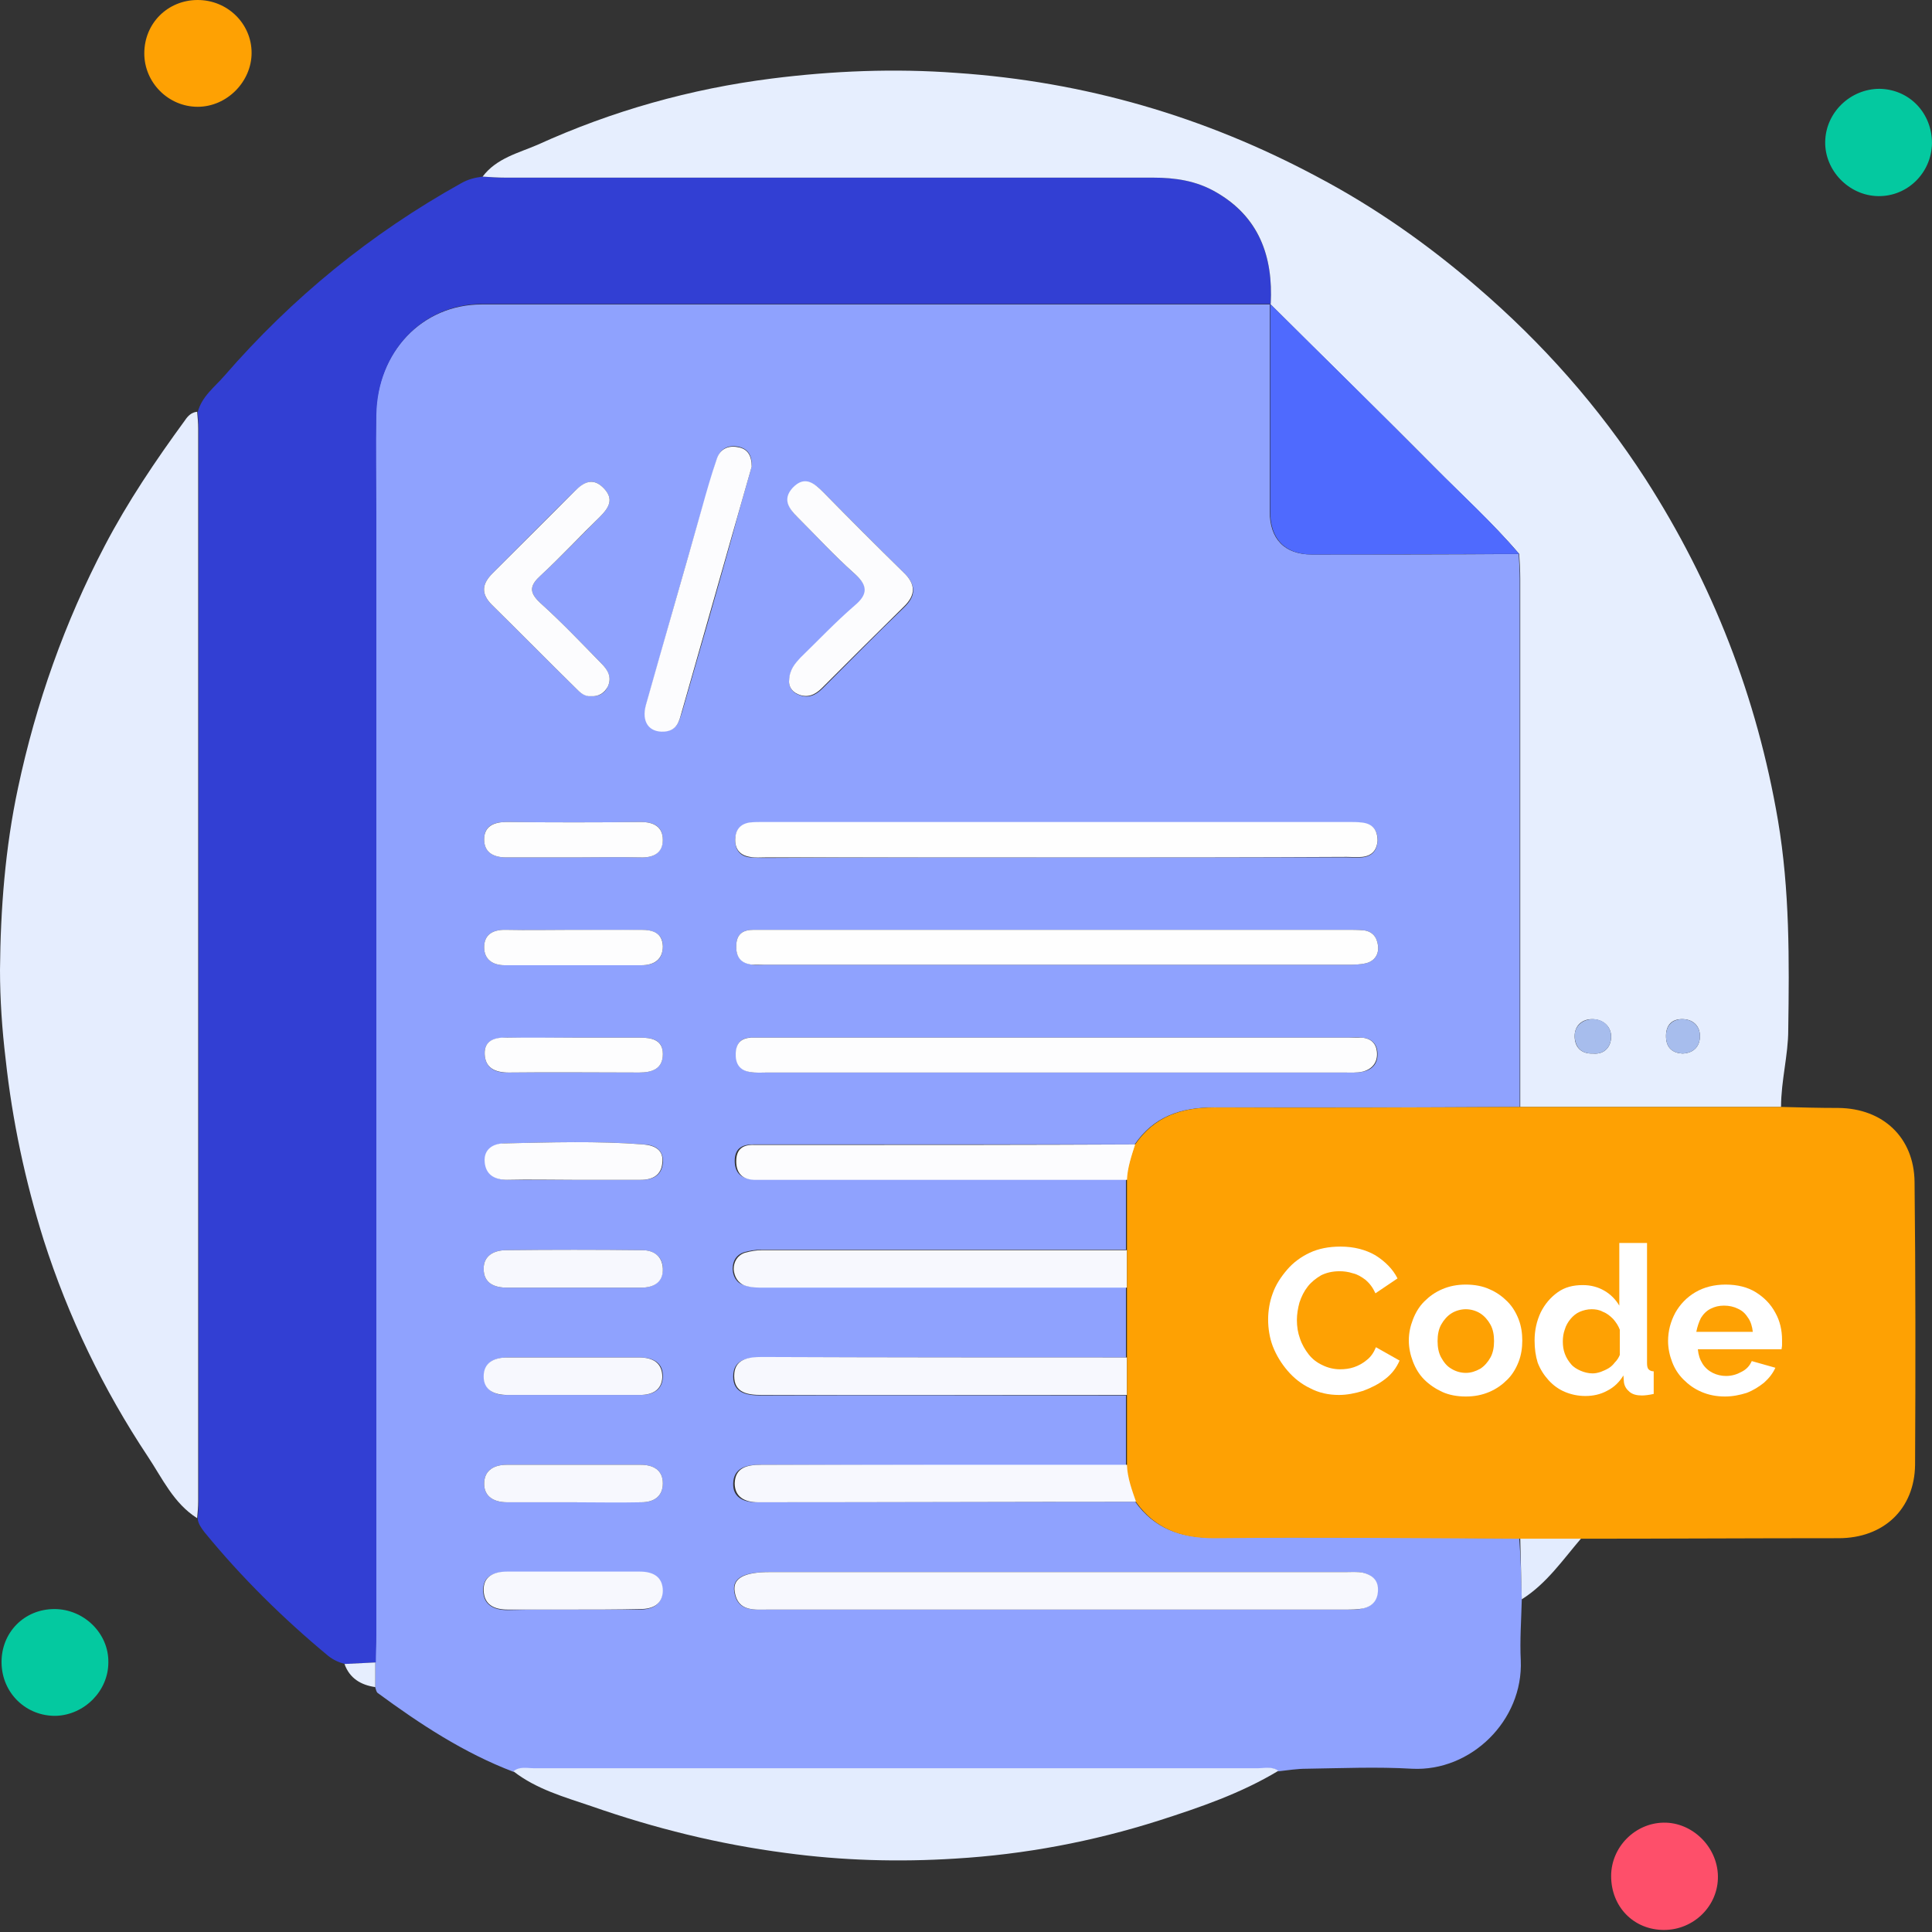 <svg width="176" height="176" viewBox="0 0 176 176" fill="none" xmlns="http://www.w3.org/2000/svg">
<rect x="0" y="0" width="176" height="176" fill="#333333" stroke="none"/>
<g clip-path="url(#clip0_1311_23530)">
<path d="M138.631 145.692C138.585 147.563 138.444 149.434 138.538 151.258C138.772 156.73 134.001 161.407 128.622 161.127C125.442 160.94 122.215 161.08 119.034 161.127C118.146 161.127 117.304 161.267 116.462 161.361C115.901 160.893 115.246 161.127 114.591 161.127C92.609 161.127 70.626 161.127 48.644 161.127C48.036 161.127 47.334 160.94 46.773 161.407C42.236 159.677 38.261 157.058 34.379 154.205C34.285 154.111 34.238 153.877 34.191 153.737C34.191 152.989 34.191 152.24 34.191 151.492C34.191 150.697 34.238 149.855 34.238 149.06C34.238 114.917 34.238 80.774 34.238 46.584C34.238 43.684 34.191 40.738 34.238 37.838C34.332 32.085 38.448 27.735 43.873 27.735C67.82 27.735 91.767 27.735 115.714 27.735H115.667C115.667 34.003 115.667 40.317 115.667 46.584C115.667 49.11 117.023 50.513 119.502 50.513C125.769 50.513 132.083 50.513 138.351 50.466C138.398 51.215 138.444 51.963 138.444 52.711C138.444 68.754 138.444 84.796 138.444 100.839C129.137 100.886 119.876 100.932 110.569 100.885C107.529 100.885 105.097 101.727 103.366 104.253C93.778 104.253 84.143 104.253 74.555 104.253C72.591 104.253 70.579 104.253 68.615 104.253C67.586 104.253 66.931 104.627 66.931 105.75C66.931 106.825 67.493 107.34 68.522 107.433C68.849 107.433 69.223 107.433 69.55 107.433C80.542 107.433 91.58 107.433 102.571 107.433C102.571 109.585 102.571 111.69 102.571 113.841C91.486 113.841 80.401 113.841 69.317 113.841C68.802 113.841 68.288 113.935 67.773 114.075C67.072 114.309 66.744 114.87 66.744 115.572C66.744 116.226 67.072 116.881 67.773 117.068C68.288 117.255 68.896 117.255 69.504 117.255C80.542 117.255 91.533 117.255 102.571 117.255C102.571 119.407 102.571 121.512 102.571 123.663C91.486 123.663 80.401 123.663 69.317 123.663C68.054 123.663 66.791 123.85 66.791 125.394C66.791 126.89 68.007 127.124 69.317 127.124C80.401 127.077 91.486 127.124 102.571 127.124C102.571 129.229 102.571 131.38 102.571 133.485C91.439 133.485 80.308 133.485 69.176 133.438C67.913 133.438 66.838 133.766 66.791 135.122C66.744 136.385 67.68 136.853 68.942 136.853C80.448 136.806 91.907 136.806 103.413 136.806C105.143 139.238 107.529 140.08 110.475 140.08C119.783 139.986 129.09 140.08 138.398 140.127C138.538 141.951 138.585 143.821 138.631 145.692ZM96.303 143.213C87.557 143.213 78.811 143.213 70.065 143.213C67.773 143.213 66.697 143.728 66.885 144.991C67.165 146.862 68.709 146.628 70.018 146.628C87.511 146.628 105.003 146.628 122.495 146.628C123.01 146.628 123.571 146.674 124.086 146.534C125.021 146.347 125.489 145.739 125.489 144.804C125.489 143.868 124.881 143.447 124.086 143.26C123.571 143.167 123.057 143.213 122.495 143.213C113.796 143.213 105.05 143.213 96.303 143.213ZM96.257 84.703C89.288 84.703 82.272 84.703 75.303 84.703C73.105 84.703 70.86 84.703 68.662 84.703C67.68 84.703 67.118 85.077 67.072 86.106C67.025 87.135 67.493 87.743 68.568 87.883C68.896 87.93 69.27 87.883 69.597 87.883C87.323 87.883 105.003 87.883 122.729 87.883C123.291 87.883 123.899 87.883 124.46 87.743C125.208 87.556 125.629 86.948 125.536 86.153C125.442 85.358 125.021 84.843 124.226 84.749C123.711 84.703 123.197 84.703 122.636 84.703C113.843 84.703 105.05 84.703 96.257 84.703ZM96.117 97.705C104.909 97.705 113.702 97.705 122.495 97.705C123.057 97.705 123.665 97.752 124.226 97.612C125.068 97.424 125.536 96.816 125.489 95.928C125.442 95.039 124.881 94.571 124.039 94.525C123.618 94.478 123.244 94.525 122.823 94.525C105.097 94.525 87.417 94.525 69.691 94.525C69.27 94.525 68.896 94.525 68.475 94.525C67.539 94.525 67.072 94.992 67.072 95.928C67.025 96.863 67.446 97.518 68.381 97.658C68.896 97.752 69.41 97.705 69.971 97.705C78.671 97.705 87.37 97.705 96.117 97.705ZM96.303 78.108C105.097 78.108 113.89 78.108 122.682 78.108C123.15 78.108 123.618 78.155 124.086 78.108C124.974 78.014 125.442 77.5 125.489 76.611C125.536 75.629 125.021 75.068 124.039 74.974C123.618 74.927 123.244 74.927 122.823 74.927C105.05 74.927 87.277 74.927 69.504 74.927C69.083 74.927 68.662 74.927 68.288 74.974C67.399 75.115 66.978 75.676 66.978 76.564C66.978 77.453 67.446 78.014 68.334 78.108C68.802 78.155 69.27 78.155 69.737 78.155C78.624 78.108 87.464 78.108 96.303 78.108ZM68.475 42.515C68.522 41.486 68.147 40.878 67.259 40.691C66.323 40.504 65.622 40.878 65.341 41.767C64.826 43.263 64.452 44.76 63.985 46.257C62.254 52.243 60.57 58.183 58.887 64.17C58.466 65.76 59.167 66.696 60.57 66.602C61.74 66.509 61.88 65.62 62.161 64.778C63.704 59.446 65.248 54.068 66.744 48.689C67.305 46.584 67.913 44.479 68.475 42.515ZM71.889 61.972C71.842 62.393 72.029 63.001 72.731 63.282C73.573 63.656 74.274 63.375 74.929 62.72C77.408 60.241 79.84 57.763 82.366 55.33C83.488 54.255 83.442 53.272 82.366 52.197C79.934 49.811 77.501 47.379 75.069 44.9C74.181 44.012 73.339 43.404 72.263 44.479C71.281 45.508 71.936 46.397 72.731 47.192C74.415 48.876 76.052 50.653 77.829 52.243C79.045 53.319 79.232 54.114 77.876 55.237C76.145 56.687 74.602 58.37 72.965 59.961C72.45 60.428 71.983 60.943 71.889 61.972ZM53.835 63.422C54.584 63.468 55.098 63.141 55.379 62.533C55.753 61.738 55.379 61.036 54.818 60.475C52.993 58.604 51.169 56.687 49.252 54.956C48.129 53.927 48.27 53.319 49.298 52.384C51.123 50.7 52.853 48.876 54.63 47.099C55.472 46.257 55.987 45.462 54.958 44.433C53.976 43.45 53.181 43.965 52.385 44.713C49.86 47.192 47.381 49.718 44.855 52.243C43.92 53.179 43.779 54.068 44.809 55.096C47.381 57.622 49.907 60.195 52.479 62.72C52.853 63.094 53.227 63.422 53.835 63.422ZM52.011 146.628C54.116 146.628 56.221 146.628 58.279 146.628C59.401 146.628 60.29 146.207 60.337 144.991C60.383 143.681 59.448 143.213 58.232 143.213C54.209 143.213 50.187 143.213 46.165 143.213C44.949 143.213 43.967 143.588 44.013 144.944C44.06 146.207 44.996 146.674 46.212 146.674C48.176 146.628 50.094 146.628 52.011 146.628ZM52.198 127.077C54.256 127.077 56.267 127.077 58.325 127.077C59.448 127.077 60.337 126.656 60.383 125.44C60.43 124.131 59.495 123.663 58.279 123.663C54.256 123.663 50.234 123.663 46.258 123.663C45.042 123.663 44.107 124.131 44.107 125.394C44.107 126.656 45.089 127.124 46.305 127.077C48.27 127.077 50.234 127.077 52.198 127.077ZM52.151 136.853C54.256 136.853 56.361 136.853 58.419 136.853C59.541 136.853 60.383 136.338 60.383 135.122C60.383 133.906 59.495 133.438 58.372 133.438C54.303 133.438 50.234 133.438 46.165 133.438C45.042 133.438 44.154 133.906 44.107 135.075C44.06 136.338 44.996 136.853 46.212 136.853C48.176 136.853 50.14 136.853 52.151 136.853ZM52.151 117.302C54.256 117.302 56.314 117.302 58.419 117.302C59.541 117.302 60.383 116.788 60.383 115.572C60.383 114.496 59.588 113.888 58.512 113.888C54.397 113.841 50.281 113.841 46.118 113.888C45.042 113.888 44.06 114.356 44.06 115.572C44.06 116.881 44.996 117.302 46.212 117.302C48.176 117.302 50.187 117.302 52.151 117.302ZM52.151 107.48C54.256 107.48 56.314 107.48 58.419 107.48C59.495 107.48 60.29 107.059 60.383 105.937C60.477 104.768 59.682 104.3 58.653 104.253C54.443 103.926 50.187 104.066 45.978 104.159C44.949 104.206 44.107 104.721 44.2 105.843C44.294 106.966 45.089 107.48 46.258 107.48C48.176 107.48 50.14 107.48 52.151 107.48ZM52.385 78.108C54.35 78.108 56.314 78.061 58.325 78.108C59.495 78.155 60.337 77.734 60.383 76.518C60.383 75.302 59.588 74.881 58.372 74.881C54.303 74.927 50.234 74.927 46.165 74.881C44.996 74.881 44.107 75.208 44.107 76.471C44.107 77.687 44.996 78.108 46.118 78.108C48.223 78.108 50.281 78.108 52.385 78.108ZM52.292 84.703C50.187 84.703 48.083 84.749 45.978 84.703C44.855 84.703 44.107 85.17 44.107 86.293C44.107 87.415 44.902 87.93 45.978 87.93C50.14 87.93 54.256 87.93 58.419 87.93C59.588 87.93 60.383 87.462 60.383 86.199C60.383 85.03 59.495 84.703 58.419 84.703C56.361 84.749 54.35 84.703 52.292 84.703ZM52.339 94.525C50.281 94.525 48.27 94.571 46.212 94.525C45.089 94.525 44.107 94.758 44.154 96.021C44.2 97.284 45.089 97.752 46.352 97.705C50.328 97.658 54.256 97.705 58.232 97.705C59.448 97.705 60.383 97.331 60.383 96.021C60.383 94.712 59.401 94.525 58.279 94.525C56.267 94.525 54.303 94.525 52.339 94.525Z" fill="#8FA2FE"/>
<path d="M115.76 27.689C91.813 27.689 67.866 27.689 43.919 27.689C38.494 27.689 34.378 32.038 34.284 37.791C34.237 40.691 34.284 43.638 34.284 46.537C34.284 80.68 34.284 114.823 34.284 149.013C34.284 149.808 34.237 150.65 34.237 151.445C33.302 151.492 32.367 151.539 31.431 151.586C30.87 151.445 30.355 151.211 29.888 150.837C25.772 147.423 21.983 143.681 18.616 139.565C18.335 139.191 18.055 138.817 18.008 138.349C18.055 137.835 18.101 137.32 18.101 136.806C18.101 104.253 18.101 71.7 18.101 39.101C18.101 38.586 18.055 38.072 18.008 37.557C18.382 36.107 19.551 35.266 20.44 34.237C26.614 27.127 33.77 21.281 42.001 16.697C42.656 16.323 43.264 16.183 43.966 16.089C44.667 16.136 45.369 16.183 46.071 16.183C65.714 16.183 85.358 16.183 105.049 16.183C107.06 16.183 108.978 16.463 110.755 17.492C114.684 19.784 115.993 23.339 115.76 27.689Z" fill="#323FD3"/>
<path d="M162.249 100.839C154.345 100.839 146.394 100.839 138.489 100.839C138.489 84.796 138.489 68.754 138.489 52.711C138.489 51.963 138.443 51.215 138.396 50.466C135.964 47.613 133.204 45.134 130.585 42.468C125.674 37.511 120.67 32.646 115.712 27.689H115.759C115.992 23.339 114.683 19.738 110.754 17.492C108.977 16.463 107.059 16.183 105.048 16.183C85.404 16.183 65.76 16.183 46.069 16.183C45.368 16.183 44.666 16.136 43.965 16.089C45.228 14.405 47.239 13.938 48.969 13.19C55.751 10.103 62.907 8.091 70.297 7.156C75.863 6.454 81.475 6.221 87.135 6.642C98.828 7.437 109.725 10.617 119.968 16.089C125.206 18.849 130.071 22.263 134.561 26.145C140.501 31.243 145.645 37.043 149.902 43.638C156.029 53.179 160.051 63.515 161.969 74.74C163.044 81.101 162.998 87.462 162.904 93.823C162.904 96.115 162.249 98.453 162.249 100.839ZM145.131 95.975C146.207 96.068 146.768 95.32 146.768 94.431C146.768 93.496 146.02 92.841 145.037 92.841C144.102 92.841 143.447 93.449 143.447 94.384C143.447 95.32 143.962 96.021 145.131 95.975ZM153.269 95.975C154.392 95.928 154.859 95.226 154.859 94.384C154.859 93.402 154.158 92.794 153.129 92.841C152.147 92.888 151.726 93.542 151.772 94.525C151.819 95.507 152.427 95.928 153.269 95.975Z" fill="#E6EEFE"/>
<path d="M17.96 37.511C18.007 38.025 18.054 38.539 18.054 39.054C18.054 71.607 18.054 104.159 18.054 136.759C18.054 137.273 18.007 137.788 17.96 138.302C15.809 136.946 14.78 134.654 13.47 132.69C9.401 126.563 6.221 119.968 3.976 112.952C2.292 107.574 1.123 102.102 0.514 96.489C0.187 93.776 0 91.017 0 88.351C0.047 82.832 0.468 77.266 1.637 71.794C3.274 64.076 5.893 56.687 9.541 49.718C11.646 45.696 14.172 41.954 16.838 38.306C17.118 37.885 17.446 37.557 17.96 37.511Z" fill="#E5EDFE"/>
<path d="M46.77 161.361C47.331 160.893 47.986 161.08 48.64 161.08C70.623 161.08 92.605 161.08 114.588 161.08C115.196 161.08 115.897 160.893 116.459 161.314C113.044 163.372 109.349 164.635 105.561 165.851C99.527 167.768 93.307 168.938 87.04 169.312C81.895 169.639 76.75 169.499 71.558 168.797C65.478 168.002 59.632 166.552 53.879 164.541C51.4 163.699 48.874 162.998 46.77 161.361Z" fill="#E3ECFE"/>
<path d="M175.999 13.049C175.952 15.762 173.754 17.913 171.088 17.866C168.422 17.82 166.223 15.528 166.27 12.909C166.317 10.243 168.562 8.091 171.228 8.091C173.941 8.138 175.999 10.29 175.999 13.049Z" fill="#04C9A0"/>
<path d="M18.009 0C20.721 0 22.92 2.151 22.92 4.817C22.92 7.437 20.675 9.728 18.009 9.728C15.343 9.728 13.145 7.53 13.145 4.864C13.145 2.105 15.296 0 18.009 0Z" fill="#FEA103"/>
<path d="M0.141 151.492C0.095 148.732 2.199 146.581 4.959 146.581C7.625 146.581 9.917 148.779 9.87 151.445C9.87 154.017 7.718 156.216 5.099 156.309C2.386 156.356 0.188 154.251 0.141 151.492Z" fill="#04C9A0"/>
<path d="M151.587 175.813C148.827 175.813 146.77 173.708 146.77 170.902C146.77 168.283 148.921 166.085 151.54 166.038C154.159 165.991 156.451 168.236 156.498 170.902C156.545 173.615 154.3 175.813 151.587 175.813Z" fill="#FE4F6A"/>
<path d="M138.488 140.126C140.359 140.126 142.183 140.126 144.054 140.126C142.37 142.091 140.874 144.289 138.629 145.692C138.582 143.821 138.535 141.951 138.488 140.126Z" fill="#E3ECFE"/>
<path d="M31.383 151.585C32.318 151.539 33.254 151.492 34.189 151.445C34.189 152.193 34.189 152.942 34.189 153.69C32.88 153.503 31.851 152.895 31.383 151.585Z" fill="#E6EEFE"/>
<path d="M115.711 27.689C120.669 32.599 125.673 37.51 130.584 42.468C133.203 45.087 135.963 47.613 138.395 50.466C132.128 50.466 125.814 50.513 119.546 50.513C117.067 50.513 115.711 49.11 115.711 46.584C115.711 40.27 115.711 33.956 115.711 27.689Z" fill="#4F6AFE"/>
<path d="M96.3 143.213C105.046 143.213 113.793 143.213 122.539 143.213C123.053 143.213 123.614 143.167 124.129 143.26C124.924 143.447 125.532 143.868 125.532 144.804C125.532 145.739 125.064 146.347 124.129 146.534C123.614 146.628 123.1 146.628 122.539 146.628C105.046 146.628 87.554 146.628 70.061 146.628C68.752 146.628 67.208 146.862 66.928 144.991C66.741 143.775 67.77 143.213 70.108 143.213C78.808 143.213 87.554 143.213 96.3 143.213Z" fill="#F7F8FE"/>
<path d="M96.255 84.703C105.048 84.703 113.841 84.703 122.634 84.703C123.148 84.703 123.71 84.703 124.224 84.749C125.019 84.843 125.44 85.357 125.534 86.153C125.627 86.948 125.206 87.556 124.458 87.743C123.897 87.883 123.289 87.883 122.727 87.883C105.001 87.883 87.322 87.883 69.595 87.883C69.268 87.883 68.894 87.883 68.566 87.883C67.49 87.79 67.023 87.181 67.07 86.106C67.116 85.077 67.678 84.703 68.66 84.703C70.858 84.703 73.103 84.703 75.301 84.703C82.27 84.703 89.239 84.703 96.255 84.703Z" fill="#FEFEFE"/>
<path d="M96.115 97.705C87.369 97.705 78.623 97.705 69.923 97.705C69.409 97.705 68.847 97.752 68.333 97.658C67.351 97.518 66.977 96.863 67.023 95.928C67.07 94.992 67.538 94.571 68.427 94.525C68.847 94.525 69.222 94.525 69.643 94.525C87.369 94.525 105.048 94.525 122.775 94.525C123.196 94.525 123.57 94.525 123.991 94.525C124.879 94.571 125.394 95.039 125.441 95.928C125.487 96.77 125.02 97.378 124.178 97.612C123.617 97.752 123.009 97.705 122.447 97.705C113.701 97.705 104.908 97.705 96.115 97.705Z" fill="#FDFDFE"/>
<path d="M96.302 78.108C87.462 78.108 78.576 78.108 69.736 78.108C69.268 78.108 68.801 78.155 68.333 78.061C67.444 77.921 66.977 77.406 66.977 76.518C66.977 75.629 67.397 75.068 68.286 74.927C68.707 74.881 69.081 74.881 69.502 74.881C87.275 74.881 105.048 74.881 122.821 74.881C123.242 74.881 123.663 74.881 124.037 74.927C125.02 75.021 125.487 75.582 125.487 76.564C125.441 77.453 124.973 77.968 124.084 78.061C123.616 78.108 123.149 78.061 122.681 78.061C113.935 78.108 105.095 78.108 96.302 78.108Z" fill="#FEFEFE"/>
<path d="M102.71 133.438C102.756 134.608 103.177 135.73 103.552 136.806C92.046 136.806 80.587 136.853 69.081 136.853C67.865 136.853 66.93 136.385 66.93 135.122C66.977 133.719 68.005 133.438 69.315 133.438C80.4 133.438 91.531 133.438 102.71 133.438Z" fill="#F7F8FE"/>
<path d="M102.663 113.888C102.663 115.01 102.663 116.133 102.663 117.302C91.625 117.302 80.633 117.302 69.595 117.302C69.034 117.302 68.426 117.302 67.865 117.115C67.21 116.881 66.883 116.273 66.836 115.618C66.836 114.964 67.163 114.356 67.865 114.122C68.379 113.981 68.894 113.888 69.408 113.888C80.54 113.888 91.625 113.888 102.663 113.888Z" fill="#F7F8FE"/>
<path d="M102.663 123.663C102.663 124.785 102.663 125.908 102.663 127.077C91.578 127.077 80.493 127.077 69.409 127.077C68.099 127.077 66.883 126.89 66.883 125.347C66.883 123.803 68.146 123.616 69.409 123.616C80.54 123.663 91.625 123.663 102.663 123.663Z" fill="#F7F8FE"/>
<path d="M103.458 104.253C103.131 105.282 102.757 106.358 102.71 107.48C91.719 107.48 80.681 107.48 69.689 107.48C69.362 107.48 68.988 107.48 68.66 107.48C67.632 107.433 67.07 106.872 67.07 105.796C67.07 104.674 67.678 104.253 68.754 104.3C70.719 104.3 72.73 104.3 74.694 104.3C84.235 104.3 93.823 104.3 103.458 104.253Z" fill="#FCFCFE"/>
<path d="M68.475 42.515C67.914 44.479 67.306 46.584 66.698 48.736C65.154 54.114 63.657 59.446 62.114 64.825C61.88 65.62 61.74 66.555 60.524 66.649C59.121 66.742 58.419 65.76 58.84 64.217C60.524 58.23 62.254 52.29 63.938 46.303C64.359 44.807 64.78 43.31 65.294 41.813C65.575 40.925 66.323 40.551 67.212 40.738C68.101 40.878 68.475 41.486 68.475 42.515Z" fill="#FCFCFE"/>
<path d="M71.885 61.972C71.932 60.943 72.447 60.428 72.915 59.914C74.552 58.324 76.095 56.687 77.825 55.19C79.182 54.067 78.995 53.272 77.779 52.197C76.001 50.606 74.364 48.829 72.681 47.145C71.885 46.35 71.231 45.508 72.213 44.433C73.289 43.31 74.13 43.965 75.019 44.853C77.404 47.286 79.837 49.718 82.316 52.15C83.438 53.226 83.438 54.208 82.316 55.283C79.837 57.716 77.358 60.194 74.879 62.673C74.224 63.328 73.522 63.609 72.681 63.235C72.026 62.954 71.839 62.393 71.885 61.972Z" fill="#FCFCFE"/>
<path d="M53.836 63.422C53.227 63.468 52.853 63.094 52.479 62.72C49.907 60.194 47.381 57.622 44.809 55.096C43.78 54.067 43.92 53.179 44.855 52.243C47.381 49.718 49.86 47.239 52.386 44.713C53.134 43.965 53.976 43.45 54.958 44.432C55.987 45.462 55.472 46.257 54.631 47.099C52.853 48.829 51.123 50.7 49.299 52.384C48.27 53.319 48.129 53.927 49.252 54.956C51.17 56.687 52.994 58.604 54.818 60.475C55.379 61.036 55.753 61.691 55.379 62.533C55.052 63.141 54.537 63.468 53.836 63.422Z" fill="#FCFCFE"/>
<path d="M52.011 146.628C50.094 146.628 48.176 146.628 46.258 146.628C45.042 146.628 44.107 146.207 44.06 144.897C44.013 143.587 44.996 143.167 46.212 143.167C50.234 143.167 54.256 143.167 58.279 143.167C59.495 143.167 60.383 143.634 60.383 144.944C60.337 146.16 59.448 146.581 58.325 146.581C56.221 146.628 54.116 146.628 52.011 146.628Z" fill="#F7F8FE"/>
<path d="M52.197 127.077C50.232 127.077 48.221 127.077 46.257 127.077C45.041 127.077 44.059 126.656 44.059 125.394C44.059 124.131 44.994 123.663 46.21 123.663C50.232 123.663 54.255 123.663 58.23 123.663C59.446 123.663 60.335 124.131 60.335 125.44C60.288 126.656 59.4 127.077 58.277 127.077C56.266 127.077 54.255 127.077 52.197 127.077Z" fill="#F7F8FE"/>
<path d="M52.152 136.853C50.187 136.853 48.176 136.853 46.212 136.853C44.996 136.853 44.06 136.338 44.107 135.075C44.154 133.906 45.043 133.438 46.165 133.438C50.234 133.438 54.303 133.438 58.372 133.438C59.495 133.438 60.383 133.906 60.383 135.122C60.383 136.338 59.542 136.853 58.419 136.853C56.314 136.899 54.21 136.853 52.152 136.853Z" fill="#F7F8FE"/>
<path d="M52.15 117.302C50.186 117.302 48.221 117.302 46.21 117.302C44.994 117.302 44.059 116.881 44.059 115.572C44.059 114.356 45.041 113.888 46.117 113.888C50.232 113.841 54.348 113.841 58.511 113.888C59.587 113.888 60.335 114.449 60.382 115.572C60.428 116.788 59.587 117.302 58.417 117.302C56.313 117.302 54.255 117.302 52.15 117.302Z" fill="#F7F8FE"/>
<path d="M52.149 107.48C50.185 107.48 48.22 107.433 46.209 107.48C45.04 107.48 44.245 107.012 44.151 105.843C44.058 104.674 44.946 104.159 45.929 104.159C50.138 104.066 54.394 103.926 58.604 104.253C59.679 104.346 60.474 104.767 60.334 105.937C60.241 107.059 59.446 107.48 58.37 107.48C56.312 107.48 54.207 107.48 52.149 107.48Z" fill="#FCFCFE"/>
<path d="M52.384 78.108C50.279 78.108 48.221 78.108 46.117 78.108C44.994 78.108 44.105 77.687 44.105 76.471C44.105 75.255 44.994 74.881 46.163 74.881C50.233 74.927 54.302 74.927 58.371 74.881C59.54 74.881 60.382 75.302 60.382 76.518C60.382 77.734 59.493 78.155 58.324 78.108C56.313 78.061 54.348 78.108 52.384 78.108Z" fill="#FDFDFE"/>
<path d="M52.29 84.703C54.348 84.703 56.359 84.703 58.417 84.703C59.493 84.703 60.335 84.983 60.382 86.199C60.382 87.415 59.587 87.93 58.417 87.93C54.255 87.93 50.139 87.93 45.976 87.93C44.901 87.93 44.105 87.415 44.105 86.293C44.105 85.17 44.854 84.703 45.976 84.703C48.081 84.749 50.186 84.703 52.29 84.703Z" fill="#FDFDFE"/>
<path d="M52.339 94.525C54.303 94.525 56.315 94.525 58.279 94.525C59.355 94.525 60.384 94.712 60.384 96.021C60.384 97.378 59.401 97.705 58.232 97.705C54.257 97.705 50.328 97.658 46.352 97.705C45.089 97.705 44.201 97.284 44.154 96.021C44.107 94.758 45.089 94.478 46.212 94.525C48.27 94.525 50.281 94.525 52.339 94.525Z" fill="#FDFDFE"/>
<path d="M145.129 95.975C143.96 96.021 143.492 95.32 143.445 94.384C143.445 93.496 144.1 92.888 145.036 92.841C146.018 92.794 146.766 93.496 146.766 94.431C146.766 95.32 146.205 96.068 145.129 95.975Z" fill="#A7BDED"/>
<path d="M153.27 95.975C152.428 95.928 151.82 95.507 151.773 94.525C151.726 93.589 152.147 92.934 153.129 92.841C154.112 92.794 154.86 93.402 154.86 94.384C154.86 95.226 154.392 95.928 153.27 95.975Z" fill="#A7BDED"/>
<path d="M174.411 107.667C174.364 103.645 171.558 100.979 167.489 100.932C165.758 100.932 163.981 100.885 162.251 100.839C154.346 100.839 146.395 100.839 138.491 100.839C129.183 100.885 119.923 100.932 110.615 100.885C107.575 100.885 105.143 101.727 103.412 104.253C103.085 105.282 102.711 106.358 102.664 107.48C102.664 109.632 102.664 111.736 102.664 113.888C102.664 115.01 102.664 116.133 102.664 117.302C102.664 119.454 102.664 121.558 102.664 123.71C102.664 124.832 102.664 125.955 102.664 127.124C102.664 129.229 102.664 131.38 102.664 133.485C102.711 134.654 103.132 135.777 103.506 136.852C105.236 139.285 107.622 140.126 110.568 140.126C119.876 140.033 129.183 140.126 138.491 140.173C140.362 140.173 142.186 140.173 144.057 140.173C151.867 140.173 159.678 140.126 167.489 140.126C171.605 140.126 174.411 137.46 174.458 133.438C174.505 124.785 174.505 116.226 174.411 107.667Z" fill="#FEA103"/>
<path d="M115.523 120.202C115.523 119.407 115.664 118.565 115.944 117.817C116.225 117.022 116.693 116.32 117.254 115.665C117.815 115.01 118.517 114.496 119.312 114.122C120.107 113.748 121.042 113.561 122.118 113.561C123.334 113.561 124.41 113.841 125.299 114.356C126.187 114.917 126.889 115.618 127.31 116.46L125.299 117.817C125.065 117.302 124.784 116.928 124.41 116.601C124.036 116.32 123.662 116.086 123.241 115.993C122.82 115.852 122.399 115.806 122.025 115.806C121.37 115.806 120.809 115.946 120.341 116.18C119.873 116.46 119.452 116.788 119.125 117.209C118.797 117.63 118.564 118.097 118.376 118.659C118.236 119.173 118.143 119.734 118.143 120.249C118.143 120.857 118.236 121.418 118.423 121.933C118.61 122.494 118.891 122.962 119.218 123.382C119.546 123.803 119.967 124.131 120.481 124.365C120.949 124.599 121.51 124.739 122.071 124.739C122.492 124.739 122.913 124.692 123.334 124.552C123.755 124.411 124.176 124.178 124.504 123.897C124.878 123.616 125.158 123.195 125.345 122.728L127.497 123.944C127.216 124.599 126.795 125.16 126.187 125.628C125.579 126.095 124.924 126.423 124.176 126.703C123.428 126.937 122.679 127.077 121.978 127.077C121.042 127.077 120.154 126.89 119.359 126.469C118.564 126.095 117.862 125.534 117.301 124.879C116.739 124.224 116.272 123.476 115.944 122.634C115.664 121.886 115.523 121.044 115.523 120.202Z" fill="white"/>
<path d="M133.531 127.218C132.736 127.218 131.988 127.078 131.38 126.797C130.772 126.516 130.211 126.142 129.743 125.674C129.275 125.207 128.948 124.645 128.714 124.037C128.48 123.429 128.34 122.775 128.34 122.12C128.34 121.418 128.48 120.81 128.714 120.202C128.948 119.594 129.275 119.033 129.743 118.565C130.211 118.097 130.725 117.723 131.38 117.443C132.035 117.162 132.736 117.022 133.531 117.022C134.327 117.022 135.075 117.162 135.683 117.443C136.338 117.723 136.852 118.097 137.32 118.565C137.788 119.033 138.115 119.594 138.349 120.202C138.583 120.81 138.676 121.465 138.676 122.12C138.676 122.775 138.583 123.429 138.349 124.037C138.115 124.645 137.788 125.207 137.32 125.674C136.852 126.142 136.338 126.516 135.683 126.797C135.028 127.078 134.327 127.218 133.531 127.218ZM130.959 122.167C130.959 122.728 131.053 123.242 131.286 123.663C131.52 124.084 131.801 124.458 132.222 124.692C132.596 124.926 133.064 125.066 133.531 125.066C133.999 125.066 134.42 124.926 134.841 124.692C135.215 124.458 135.543 124.084 135.776 123.663C136.01 123.242 136.104 122.728 136.104 122.167C136.104 121.605 136.01 121.091 135.776 120.67C135.543 120.249 135.215 119.875 134.841 119.641C134.467 119.407 133.999 119.267 133.531 119.267C133.064 119.267 132.596 119.407 132.222 119.641C131.848 119.875 131.52 120.249 131.286 120.67C131.053 121.091 130.959 121.605 130.959 122.167Z" fill="white"/>
<path d="M139.797 122.12C139.797 121.184 139.984 120.342 140.358 119.547C140.732 118.799 141.247 118.191 141.902 117.723C142.556 117.255 143.305 117.068 144.193 117.068C144.942 117.068 145.597 117.255 146.158 117.583C146.719 117.91 147.187 118.378 147.514 118.939V113.233H150.04V124.178C150.04 124.458 150.087 124.645 150.18 124.739C150.274 124.832 150.414 124.926 150.648 124.926V126.984C150.227 127.077 149.853 127.124 149.572 127.124C149.104 127.124 148.73 127.031 148.45 126.797C148.169 126.563 147.982 126.282 147.935 125.908L147.888 125.3C147.514 125.908 147.046 126.376 146.392 126.703C145.784 127.031 145.129 127.171 144.427 127.171C143.726 127.171 143.118 127.031 142.556 126.797C141.995 126.563 141.481 126.189 141.06 125.721C140.639 125.253 140.311 124.739 140.078 124.131C139.89 123.523 139.797 122.868 139.797 122.12ZM147.561 123.429V121.137C147.421 120.763 147.234 120.483 146.953 120.155C146.672 119.875 146.392 119.641 146.017 119.5C145.69 119.313 145.316 119.267 144.988 119.267C144.614 119.267 144.24 119.36 143.913 119.5C143.585 119.641 143.305 119.875 143.071 120.155C142.837 120.436 142.65 120.763 142.556 121.091C142.416 121.465 142.369 121.839 142.369 122.213C142.369 122.587 142.416 122.962 142.556 123.336C142.697 123.71 142.884 123.991 143.118 124.271C143.351 124.552 143.679 124.739 144.006 124.879C144.334 125.019 144.708 125.113 145.082 125.113C145.316 125.113 145.55 125.066 145.83 124.973C146.064 124.879 146.298 124.786 146.532 124.645C146.766 124.505 146.953 124.318 147.093 124.131C147.327 123.897 147.467 123.663 147.561 123.429Z" fill="white"/>
<path d="M157.149 127.218C156.354 127.218 155.652 127.078 154.997 126.797C154.342 126.516 153.828 126.142 153.36 125.674C152.892 125.207 152.565 124.692 152.331 124.084C152.097 123.476 151.957 122.821 151.957 122.167C151.957 121.231 152.191 120.389 152.612 119.594C153.033 118.846 153.641 118.191 154.436 117.723C155.231 117.256 156.166 117.022 157.195 117.022C158.271 117.022 159.207 117.256 159.955 117.723C160.703 118.191 161.311 118.799 161.732 119.594C162.153 120.342 162.34 121.184 162.34 122.073C162.34 122.213 162.34 122.354 162.34 122.541C162.34 122.681 162.293 122.821 162.293 122.915H154.67C154.717 123.429 154.857 123.85 155.091 124.224C155.325 124.599 155.652 124.879 156.026 125.066C156.4 125.253 156.821 125.347 157.242 125.347C157.757 125.347 158.224 125.207 158.645 124.973C159.113 124.739 159.394 124.412 159.581 123.991L161.732 124.599C161.498 125.113 161.171 125.534 160.703 125.955C160.236 126.329 159.721 126.657 159.113 126.89C158.505 127.078 157.85 127.218 157.149 127.218ZM154.529 121.325H159.674C159.628 120.857 159.487 120.389 159.253 120.062C159.019 119.688 158.739 119.407 158.318 119.22C157.944 119.033 157.523 118.939 157.055 118.939C156.587 118.939 156.213 119.033 155.839 119.22C155.465 119.407 155.184 119.688 154.95 120.062C154.763 120.436 154.623 120.857 154.529 121.325Z" fill="white"/>
</g>
<defs>
<clipPath id="clip0_1311_23530">
<rect width="176" height="175.813" fill="white"/>
</clipPath>
</defs>
</svg>
